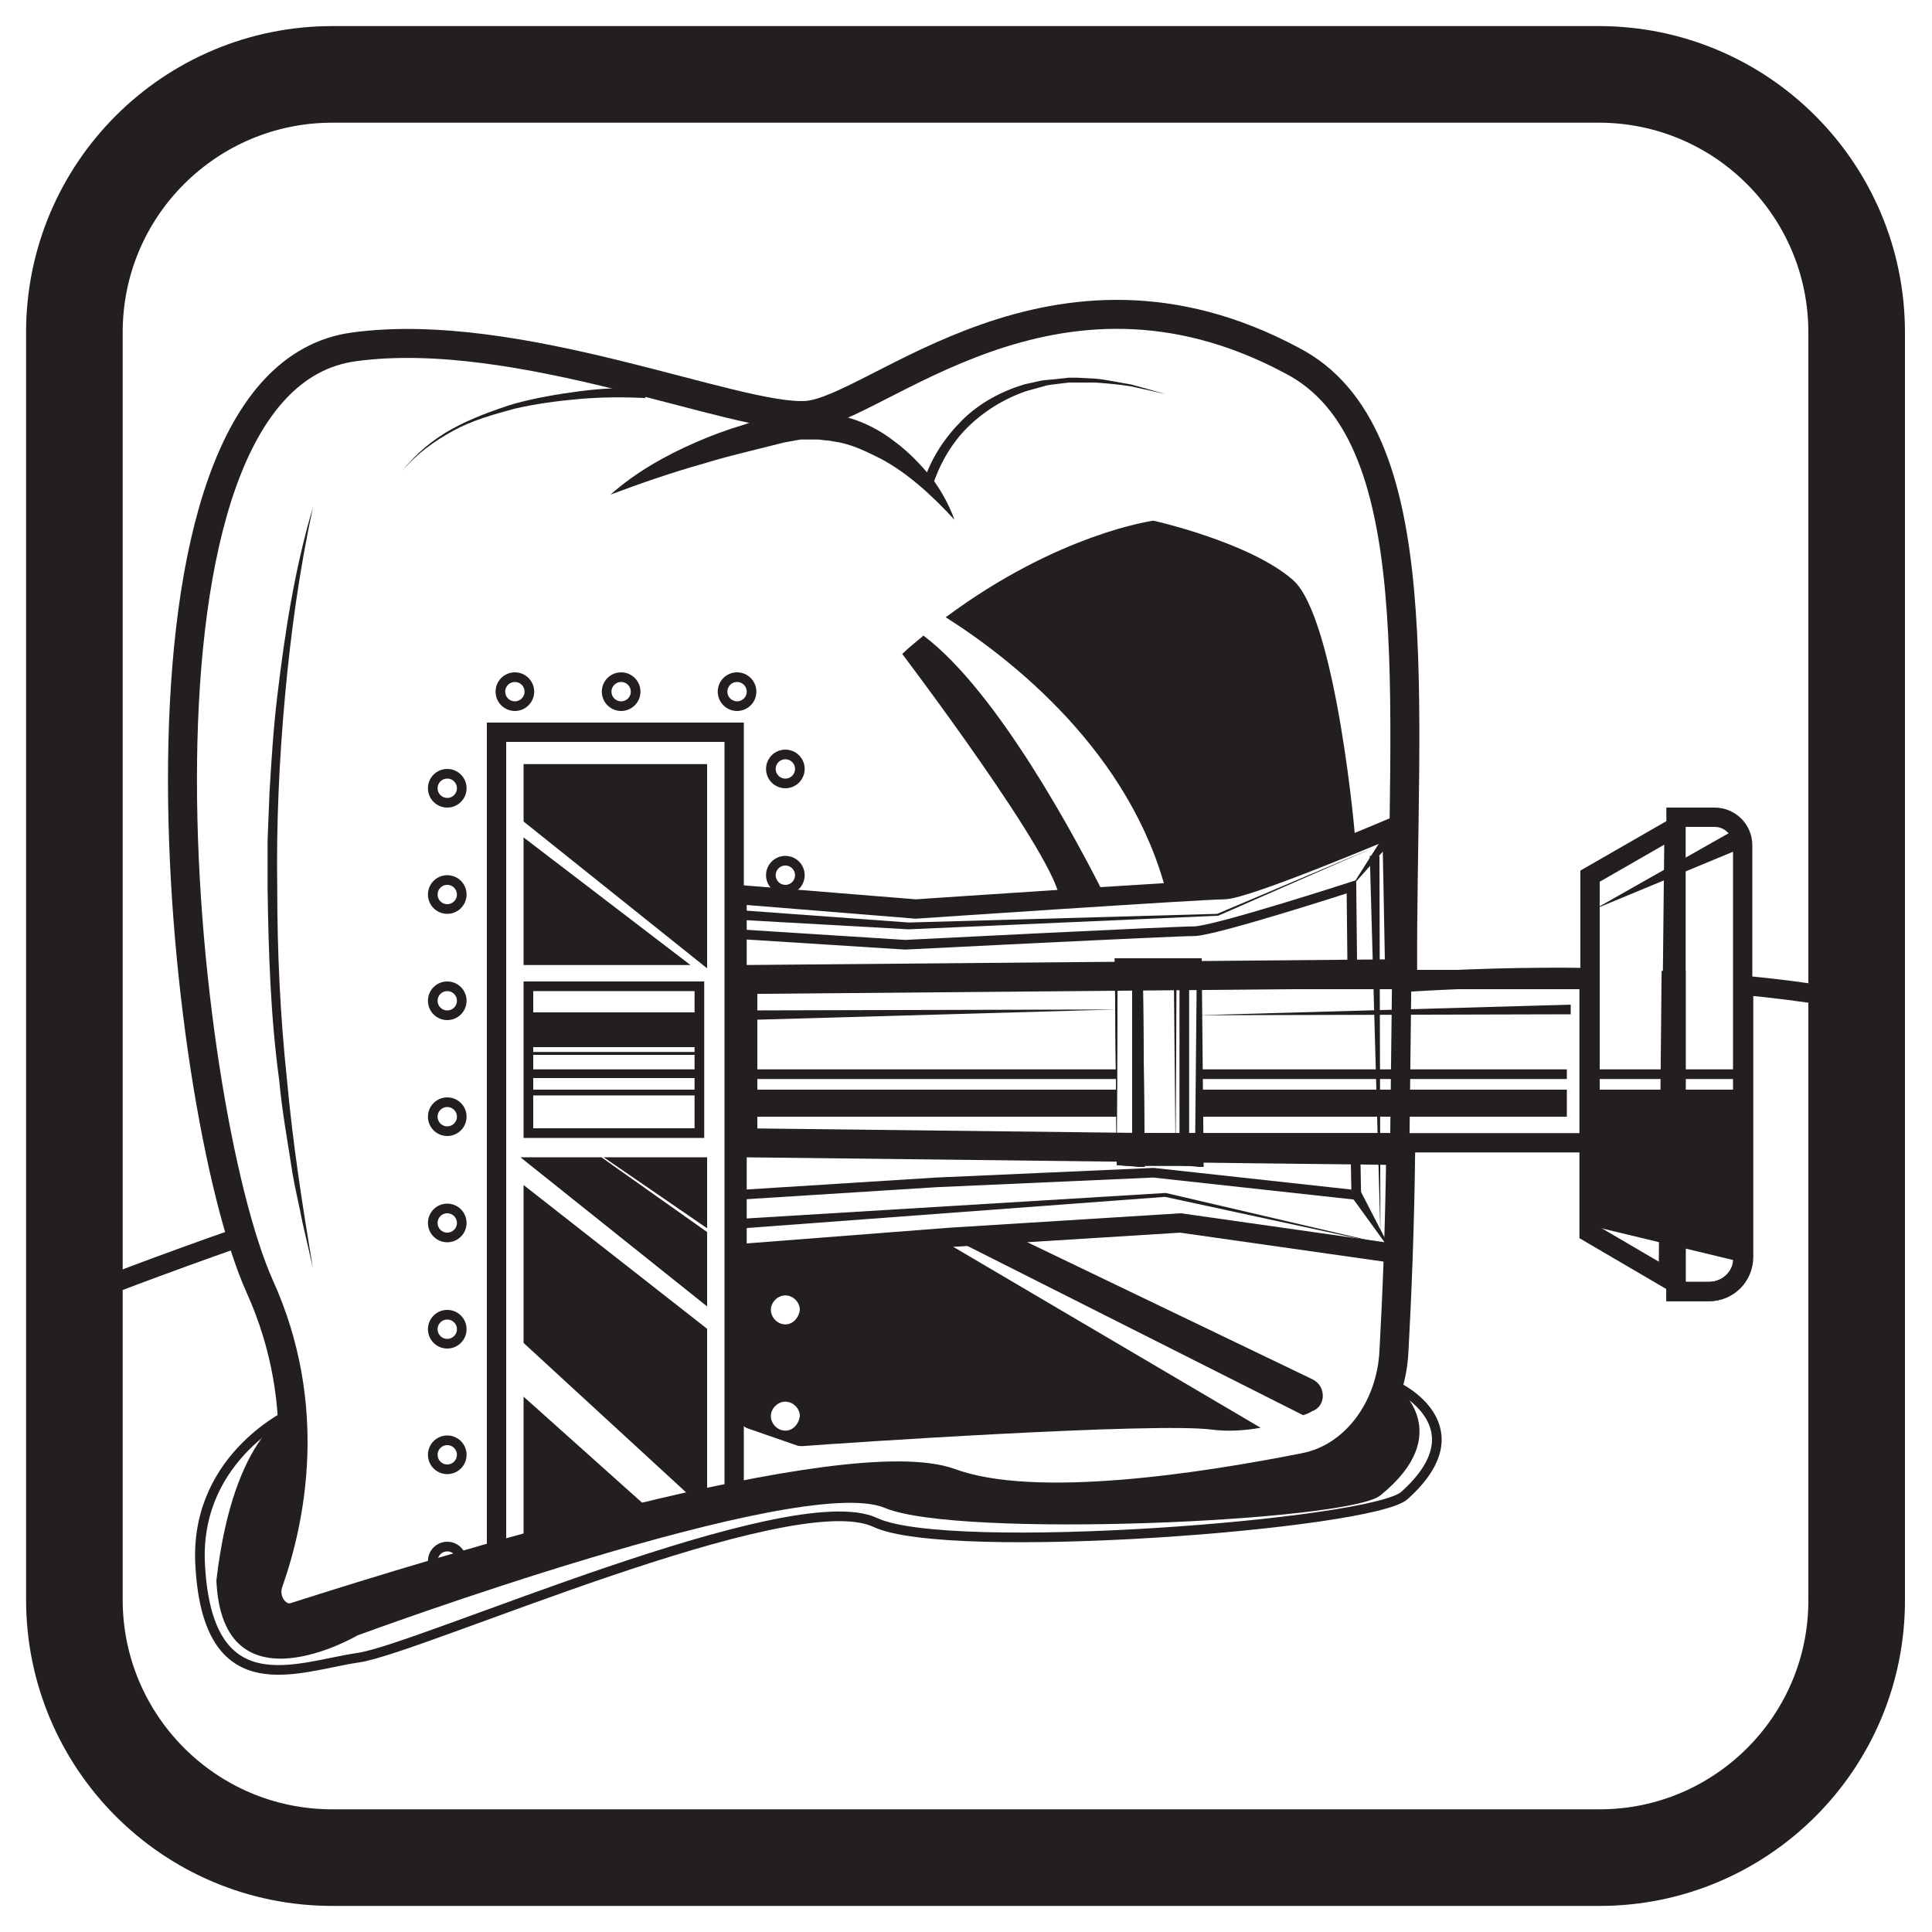 <?xml version="1.0" encoding="utf-8"?>
<!-- Generator: Adobe Illustrator 23.1.0, SVG Export Plug-In . SVG Version: 6.00 Build 0)  -->
<svg version="1.1" id="Layer_1" xmlns="http://www.w3.org/2000/svg" xmlns:xlink="http://www.w3.org/1999/xlink" x="0px" y="0px"
	 viewBox="0 0 200 200" style="enable-background:new 0 0 200 200;" xml:space="preserve">
<style type="text/css">
	.st0{fill:none;stroke:#231F20;stroke-width:10;stroke-miterlimit:10;}
	.st1{fill:#231F20;}
	.st2{fill:none;stroke:#231F20;stroke-width:2;stroke-miterlimit:10;}
	.st3{fill:none;stroke:#231F20;stroke-miterlimit:10;}
	.st4{fill:none;stroke:#231F20;stroke-width:3;stroke-miterlimit:10;}
	.st5{fill:#231F20;stroke:#231F20;stroke-miterlimit:10;}
</style>
<g>
	<path class="st0" d="M165.6,192.3H34.4c-14.8,0-26.7-12-26.7-26.7V34.4c0-14.8,12-26.7,26.7-26.7h131.1c14.8,0,26.7,12,26.7,26.7
		v131.1C192.3,180.3,180.3,192.3,165.6,192.3z"/>
	<g>
		<g>
			<path class="st1" d="M98.8,53.8c-2.3-2.5-4.8-4.8-7.6-6.3c-1.4-0.7-2.8-1.4-4.3-1.7l-0.6-0.1l-0.6-0.1c-0.4,0-0.7-0.1-1.1-0.1
				l-1.1,0c-0.2,0-0.4,0-0.6,0l-0.6,0.1l-1.1,0.2c-0.4,0.1-0.8,0.2-1.2,0.3c-0.8,0.2-1.6,0.4-2.4,0.6c-1.6,0.4-3.2,0.8-4.8,1.3
				c-3.2,0.9-6.4,2-9.6,3.2c2.6-2.3,5.6-4,8.8-5.4c1.6-0.7,3.2-1.3,4.9-1.8c0.8-0.3,1.7-0.5,2.5-0.7c0.4-0.1,0.8-0.2,1.3-0.3
				l1.4-0.2l0.7-0.1c0.2,0,0.5,0,0.7,0l1.4,0c0.5,0,0.9,0.1,1.4,0.2l0.7,0.1c0.2,0.1,0.4,0.1,0.7,0.2c1.8,0.5,3.5,1.4,4.9,2.5
				c1.5,1.1,2.7,2.4,3.8,3.7C97.3,50.6,98.2,52.1,98.8,53.8z"/>
		</g>
		<g>
			<path class="st1" d="M66.8,41.2c-2.2-0.1-4.5-0.1-6.8,0.1c-2.3,0.2-4.5,0.5-6.7,1c-2.2,0.6-4.4,1.2-6.4,2.3
				c-2,1.1-3.8,2.4-5.3,4.2c1.4-1.8,3.2-3.3,5.2-4.4c2-1.1,4.2-1.9,6.4-2.6c2.2-0.6,4.5-1,6.8-1.3c2.3-0.3,4.6-0.4,6.9-0.3
				L66.8,41.2z"/>
		</g>
		<g>
			<path class="st1" d="M95.6,49.9c0.8-2.5,2.2-4.6,4-6.4c1.8-1.8,4.1-3,6.4-3.7l1.8-0.4c0.6-0.1,1.2-0.1,1.9-0.2l0.9-0.1
				c0.3,0,0.6,0,0.9,0l1.9,0.1c1.2,0.1,2.4,0.4,3.7,0.6l3.6,1l-3.6-0.8c-1.2-0.2-2.4-0.3-3.7-0.4l-1.8,0c-0.3,0-0.6,0-0.9,0
				l-0.9,0.1c-0.6,0.1-1.2,0.1-1.8,0.3l-1.8,0.5c-2.3,0.8-4.4,2.1-6.1,3.8c-1.7,1.7-2.9,3.9-3.6,6.1L95.6,49.9z"/>
		</g>
		<g>
			<path class="st1" d="M32.4,52.5c-1.4,6.5-2.3,13-2.9,19.6c-0.6,6.6-0.9,13.2-0.8,19.8c0,6.6,0.3,13.2,1,19.8
				c0.6,6.6,1.6,13.1,2.7,19.6l-1.1-4.8c-0.3-1.6-0.7-3.2-1-4.9c-0.5-3.3-1.1-6.5-1.4-9.8c-0.9-6.6-1.1-13.2-1.2-19.8l0-5l0.2-5
				c0.2-3.3,0.4-6.6,0.8-9.9C29.5,65.4,30.5,58.9,32.4,52.5z"/>
		</g>
		<path class="st2" d="M76,75.8H51.4v84.9c7.8-1.9,16.6-3.9,24.6-5.4V75.8z"/>
		<circle class="st3" cx="53.3" cy="71.6" r="1.5"/>
		<circle class="st3" cx="64.3" cy="71.6" r="1.5"/>
		<g>
			<g>
				<circle class="st3" cx="46.3" cy="81.6" r="1.5"/>
				<circle class="st3" cx="46.3" cy="92.6" r="1.5"/>
				<circle class="st3" cx="46.3" cy="103.6" r="1.5"/>
			</g>
			<g>
				<circle class="st3" cx="46.3" cy="115.6" r="1.5"/>
				<circle class="st3" cx="46.3" cy="126.6" r="1.5"/>
				<circle class="st3" cx="46.3" cy="137.6" r="1.5"/>
			</g>
			<g>
				<circle class="st3" cx="46.3" cy="150.6" r="1.5"/>
				<circle class="st3" cx="46.3" cy="161.6" r="1.5"/>
			</g>
		</g>
		<g>
			<g>
				<circle class="st3" cx="81.3" cy="79.6" r="1.5"/>
				<circle class="st3" cx="81.3" cy="90.6" r="1.5"/>
			</g>
		</g>
		<circle class="st3" cx="76.3" cy="71.6" r="1.5"/>
		<g>
			<polygon class="st1" points="144,87.2 139.9,91.8 143.2,86.6 			"/>
		</g>
		<g>
			<polygon class="st1" points="140.9,123.4 144.2,129.8 140,124 			"/>
		</g>
		<g>
			<path class="st1" d="M133.8,60c-4.5-3.9-14.4-6.1-14.4-6.1s-9.8,1.3-21.5,10c6.8,4.3,19.2,14,22.9,28.7c3.3-0.2,5.8-0.5,5.8-0.5
				l13.7-4.9C140.4,87.2,138.3,63.8,133.8,60z"/>
			<path class="st1" d="M95.6,65.8c-0.7,0.6-1.5,1.2-2.2,1.9c0,0,16.3,21.5,16.3,25.5c1.4,0,3-0.1,4.8-0.2
				C111.5,87,103.3,71.6,95.6,65.8z"/>
		</g>
		<g>
			<path class="st1" d="M135.9,142.8l-31-14.9c-0.3-0.1-0.6-0.2-0.9-0.2l-5.6,0.4l36.5,18.4c0.3-0.1,0.6-0.2,0.9-0.4
				C137.3,145.6,137.3,143.5,135.9,142.8z"/>
			<path class="st1" d="M78,129.7c-1,0.1-1.7,0.9-1.7,1.8v14.7c0,0.8,0.5,1.5,1.2,1.7l4.9,1.7c0.2,0.1,0.5,0.1,0.7,0.1
				c3.8-0.3,36.6-2.5,42.4-1.7c1.6,0.2,3.3,0.1,5-0.2l-33.3-19.6L78,129.7z M81.3,148.1c-0.8,0-1.5-0.7-1.5-1.5
				c0-0.8,0.7-1.5,1.5-1.5s1.5,0.7,1.5,1.5C82.7,147.4,82.1,148.1,81.3,148.1z M81.3,137.1c-0.8,0-1.5-0.7-1.5-1.5
				c0-0.8,0.7-1.5,1.5-1.5s1.5,0.7,1.5,1.5C82.7,136.4,82.1,137.1,81.3,137.1z"/>
		</g>
		<g>
			<polygon class="st1" points="76.2,126.2 120.6,123.5 120.6,123.5 120.7,123.5 144.7,129.1 120.6,123.9 120.6,123.9 76.3,127.2 
							"/>
		</g>
		<g>
			<polygon class="st1" points="76.3,94.2 94.1,95.5 94,95.5 126,94.6 126,94.6 142.3,87.7 126.1,94.8 126.1,94.8 126,94.8 
				94.1,96.2 94,96.2 94,96.2 76.2,95.2 			"/>
		</g>
		<g>
			<polygon class="st1" points="142.8,88.6 142.9,127.7 141.8,88.6 			"/>
		</g>
		<path class="st2" d="M176.9,133.7h-3.4V84.6h4c1.6,0,2.9,1.3,2.9,2.9v42.7C180.5,132.1,178.9,133.7,176.9,133.7z"/>
		<polygon class="st2" points="172.8,132.4 164.6,127.6 164.6,90.7 173.3,85.7 		"/>
		<rect x="76.3" y="101.4" class="st2" width="88.3" height="16.9"/>
		<rect x="117.7" y="99.7" class="st3" width="4.9" height="20.5"/>
		<g>
			<path class="st1" d="M121.7,119.9l0.4,0c0.7-0.1,1.4-0.1,2.1-0.1l-0.5,0.5l0.2-20.8l0.2,0.3l-2.5,0l0.2-0.2L121.7,119.9z
				 M121.7,120.6l0-0.4l-0.2-20.8l0-0.2l0.2,0l2.5,0l0.2,0l0,0.3l0.2,20.8l0,0.5l-0.5,0C123.4,120.7,122.5,120.7,121.7,120.6z"/>
		</g>
		<g>
			<path class="st1" d="M115.6,119.9l0.4,0c0.7-0.1,1.4-0.1,2.1-0.1l-0.5,0.5l0.2-20.8l0.2,0.3l-2.5,0l0.2-0.2L115.6,119.9z
				 M115.6,120.6l0-0.4l-0.2-20.8l0-0.2l0.2,0l2.5,0l0.2,0l0,0.3l0.2,20.8l0,0.5l-0.5,0C117.2,120.7,116.4,120.7,115.6,120.6z"/>
		</g>
		<g>
			<path class="st1" d="M115.6,119.9l0.4,0c0.7-0.1,1.4-0.1,2.1-0.1l-0.5,0.5l0.2-20.8l0.2,0.3l-2.5,0l0.2-0.2L115.6,119.9z
				 M115.6,120.6l0-0.4l-0.2-20.8l0-0.2l0.2,0l2.5,0l0.2,0l0,0.3l0.2,20.8l0,0.5l-0.5,0C117.2,120.7,116.4,120.7,115.6,120.6z"/>
		</g>
		<rect x="76.9" y="112.8" class="st1" width="38.7" height="2.8"/>
		<rect x="123.9" y="112.8" class="st1" width="38.3" height="2.8"/>
		<rect x="76.9" y="110.7" class="st1" width="38.7" height="1"/>
		<rect x="123.9" y="110.7" class="st1" width="38.3" height="1"/>
		<polygon class="st1" points="180.5,130.7 163.9,126.7 163.9,112.8 180.5,112.8 		"/>
		<rect x="163.9" y="110.7" class="st1" width="16.6" height="1"/>
		<g>
			<polygon class="st1" points="180.3,87.8 165.1,94.1 179.4,86 			"/>
		</g>
		<g>
			<polygon class="st1" points="76.9,104.6 115.6,104.5 76.9,105.6 			"/>
		</g>
		<g>
			<polygon class="st1" points="123.9,105.1 162.6,104 162.6,105 			"/>
		</g>
		<path class="st4" d="M76.9,118.3v-16.9l68.3-0.6c-0.1-28.5,3.1-56-11.5-63.5c-24.7-13.2-43,5.2-50.2,5.7
			c-7.2,0.5-29.8-9.4-46.8-7.1c-26,3.4-18.2,78.6-9.8,97.3c5.6,12.4,3.2,24.1,0.9,30.6c-0.7,2,0.9,4.1,2.7,3.6
			c14.7-4.7,57.2-17.8,67.9-13.9c8.7,3.2,26.1,0.5,36.7-1.6c5.1-1,8.9-6,9.2-12c0.3-5.5,0.6-12.5,0.7-20.8L76.9,118.3z"/>
		<g>
			<path class="st3" d="M139.9,91.8c0,0-14.2,4.6-16.3,4.6c-2.2,0-29.9,1.4-29.9,1.4l-17.3-1.1v4.6H140L139.9,91.8z"/>
			<polygon class="st3" points="76.3,118.3 76.3,123.7 96.9,122.4 119.4,121.4 140.4,123.7 140.3,118.3 			"/>
		</g>
		<g>
			<polygon class="st2" points="76.3,118.3 76.3,129.8 98.2,128.1 122.2,126.6 144.7,129.8 144.5,118.3 			"/>
			<path class="st2" d="M144.1,85.7c0,0-15.1,6.4-17.4,6.4s-31.9,2-31.9,2l-18.5-1.5v8.8h68.1L144.1,85.7z"/>
		</g>
		<polygon class="st5" points="72.7,99.2 72.7,79.6 54.7,79.6 54.7,84.8 		"/>
		<g>
			<path class="st5" d="M72.1,154.8c0.9-0.2-0.3-0.4,0.6-0.6v-16.4l-18-14.1v15.1L72.1,154.8z"/>
			<path class="st5" d="M54.7,145.7v13.6c3.6-1.2,7.5-2.3,11.4-3.4L54.7,145.7z"/>
		</g>
		<g>
			<polygon class="st5" points="70,99.4 54.7,87.7 54.7,99.4 			"/>
			<polygon class="st5" points="64.1,120.3 72.7,126.2 72.7,120.3 			"/>
		</g>
		<polygon class="st5" points="55.3,120.3 72.7,134.2 72.7,127.8 62.1,120.3 		"/>
		<rect x="54.7" y="102.1" class="st3" width="17.7" height="15.2"/>
		<rect x="54.7" y="112.8" class="st1" width="17.7" height="0.6"/>
		<rect x="54.7" y="110.7" class="st1" width="17.7" height="0.9"/>
		<rect x="54.7" y="104.8" class="st1" width="17.7" height="3.6"/>
		<rect x="54.7" y="108.9" class="st1" width="17.7" height="0.3"/>
	</g>
	<path class="st2" d="M189.9,103.2c-3.1-0.5-6.2-0.9-9.4-1.2v28.1c0,2-1.6,3.6-3.6,3.6h-3.4v-32.2c-0.2,0-0.3,0-0.5,0l-0.3,30.9
		l-8.2-4.8v-26.4c-6.4-0.1-12.9,0.1-19.4,0.5l-0.2,17.1c-0.2,8.4-0.5,15.3-0.7,20.8c-0.3,6-4.1,11-9.2,12c-10.5,2.1-28,4.8-36.7,1.6
		c-10.6-3.9-53.2,9.2-67.9,13.9c-1.8,0.6-3.5-1.5-2.7-3.6c2.3-6.5,4.7-18.1-0.9-30.6c-0.6-1.4-1.2-3-1.8-4.9
		c-8.6,3-14.7,5.4-17.4,6.4v29.8c0,14.8,12,26.7,26.7,26.7h131.1c14.8,0,26.7-12,26.7-26.7v-56L189.9,103.2z"/>
	<path class="st1" d="M144.7,143.6c0,0,6.1,4.8-1.8,11.2c-3.2,2.7-43.7,4.5-51.3,1.3c-8.8-3.7-54.6,13.2-54.6,13.2s-14,8.2-14.6-5.7
		c1.8-15.5,7.8-17.5,7.8-17.5c-0.5,3.6-3.2,17.2-2.4,19.5s3.9,1.4,3.9,1.4s38.4-10.9,53.1-13.6s15.8,0.7,15.8,0.7s29.3,1.9,37.2-3.2
		C145.7,145.6,144.7,143.6,144.7,143.6z"/>
	<path class="st3" d="M144.7,143.6c0,0,8.6,4.1,0.7,11.2c-3.2,3-47.2,6.4-54.8,2.8c-8.8-4.1-47.2,13.1-53.5,14s-15.8,5.3-16.4-10.1
		c-0.3-10.9,9.6-15.3,9.6-15.3c-0.5,4-3.2,19.1-2.4,21.6s3.9,1.5,3.9,1.5s38.4-12.2,53.1-15.1s15.8,0.8,15.8,0.8s29.3,2.1,37.2-3.6
		C145.7,145.8,144.7,143.6,144.7,143.6z"/>
</g>
</svg>
